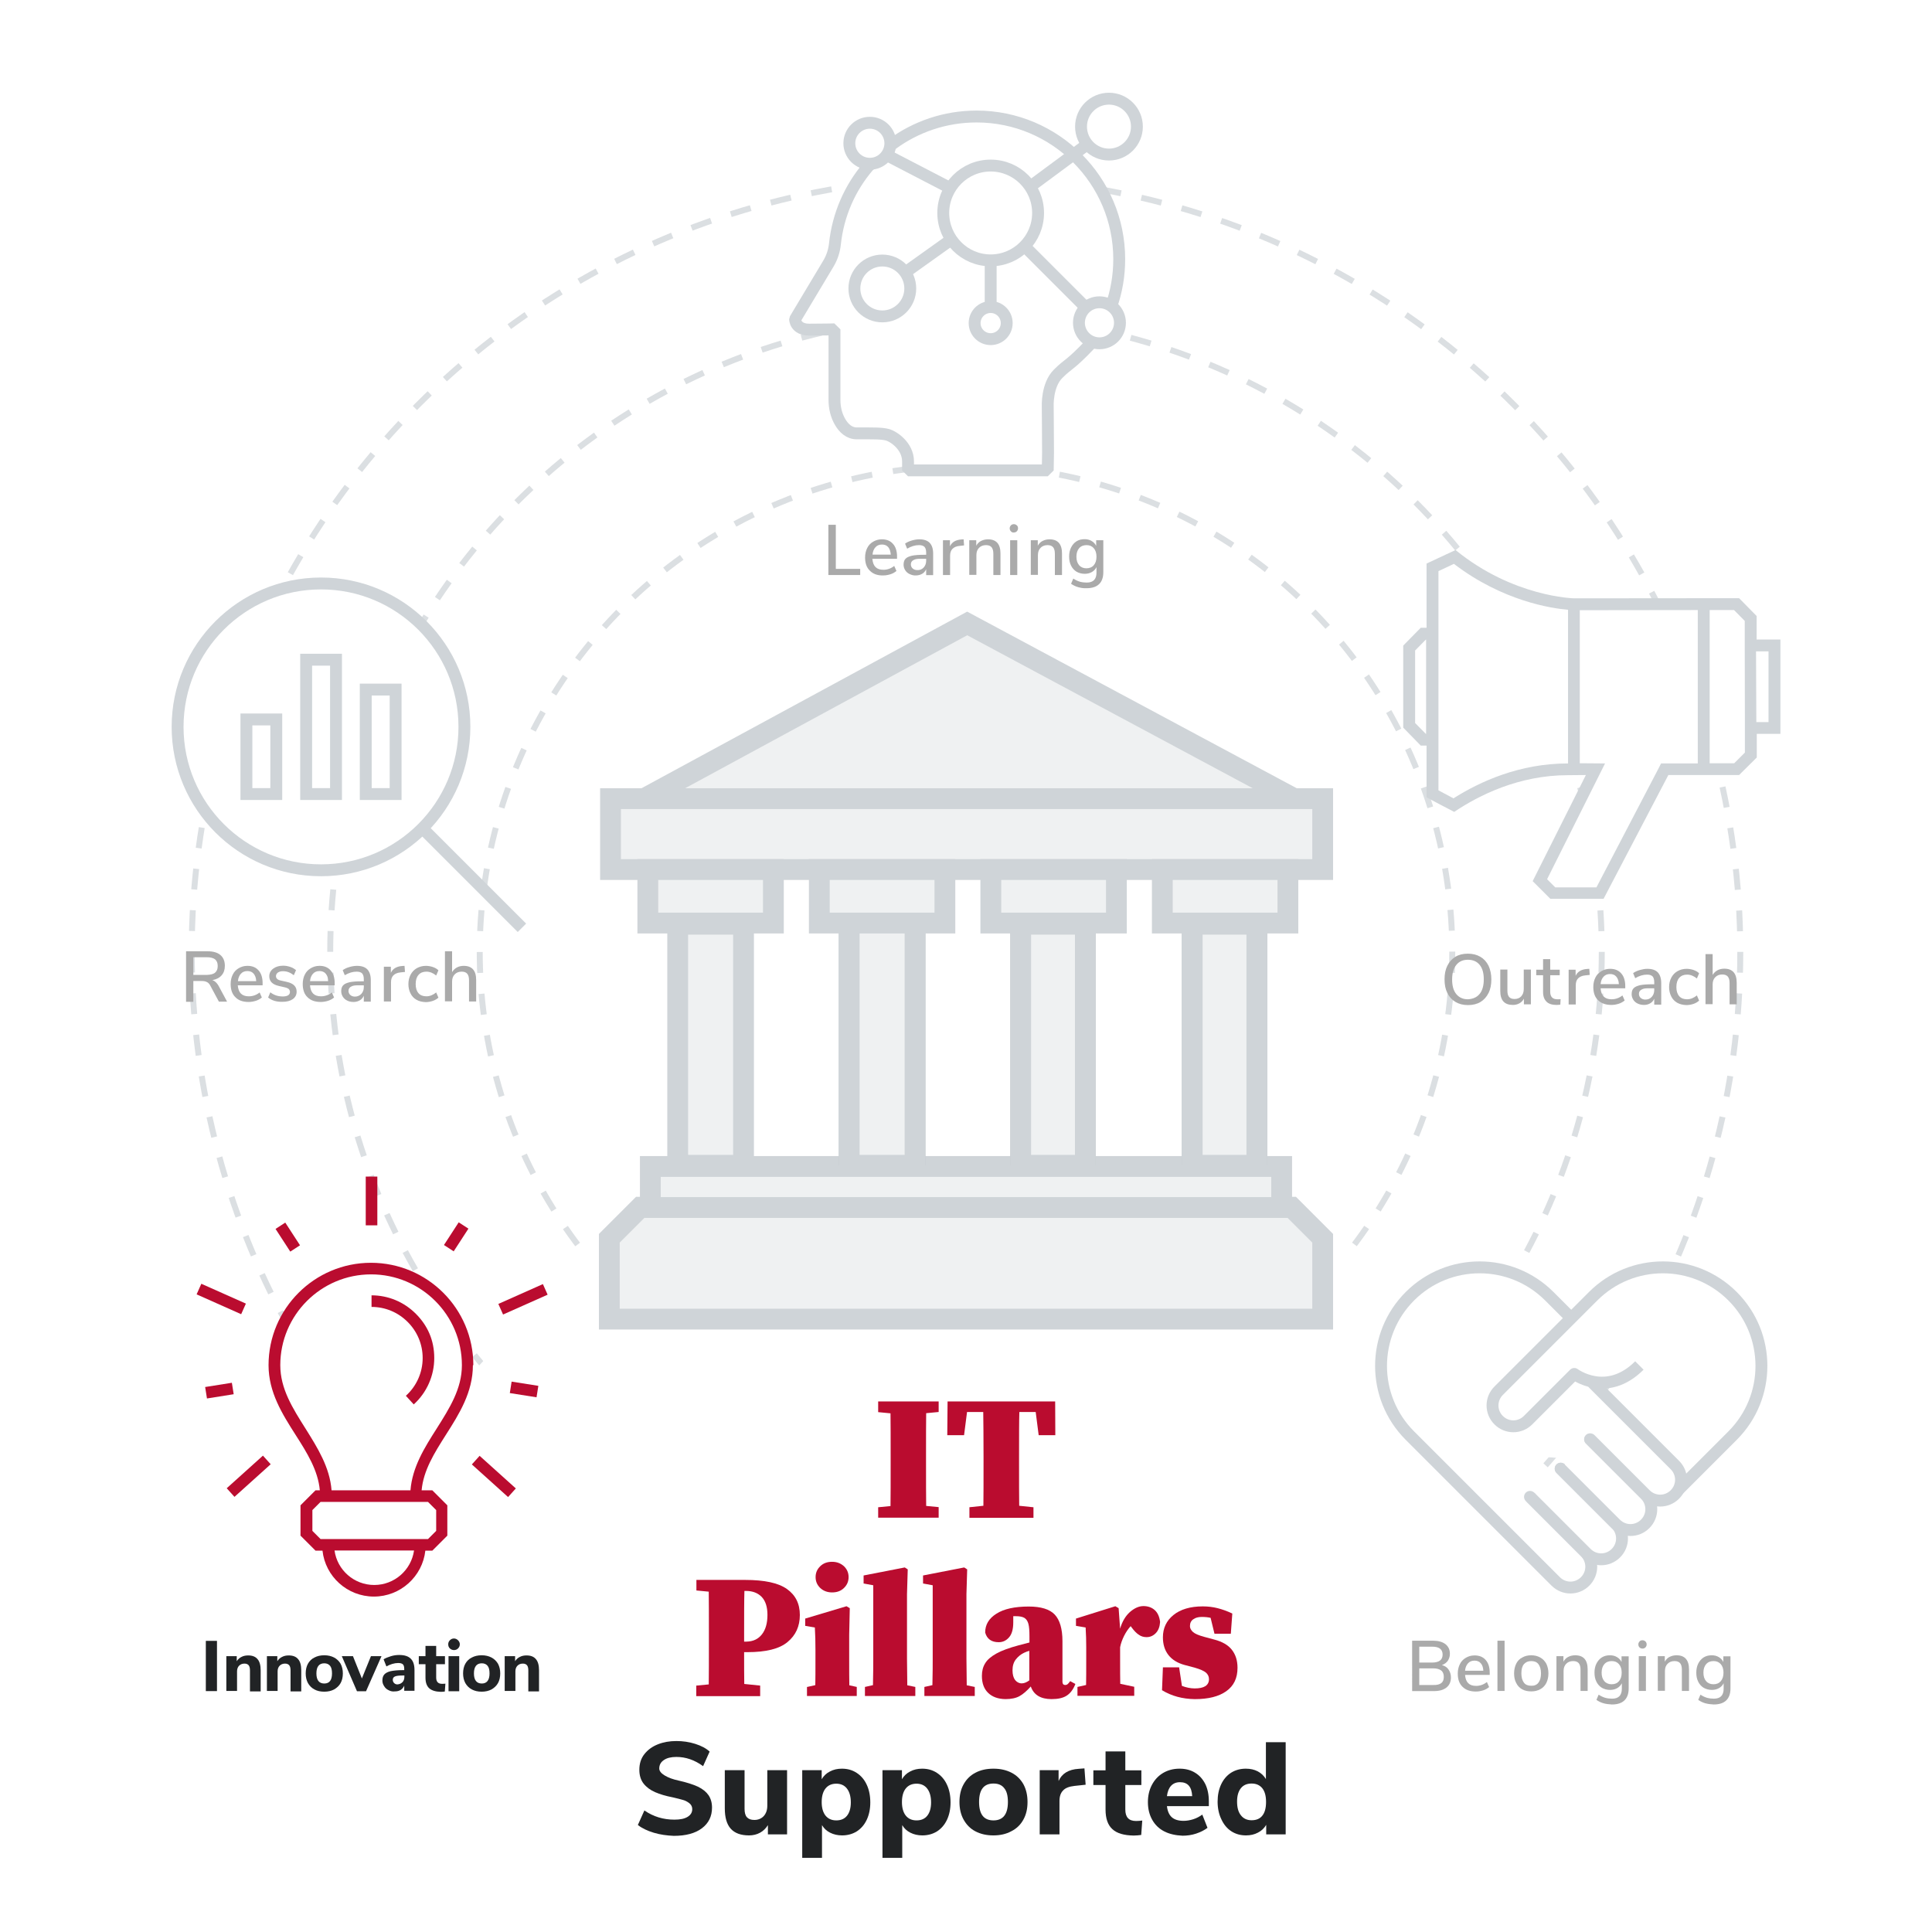 <?xml version="1.0" encoding="utf-8"?>
<!-- Generator: Adobe Illustrator 27.9.0, SVG Export Plug-In . SVG Version: 6.00 Build 0)  -->
<svg version="1.1" id="Layer_1" xmlns="http://www.w3.org/2000/svg" xmlns:xlink="http://www.w3.org/1999/xlink" x="0px" y="0px"
	 viewBox="0 0 1300 1300" style="enable-background:new 0 0 1300 1300;" xml:space="preserve">
<style type="text/css">
	.st0{fill:#FFFFFF;}
	.st1{opacity:0.75;}
	.st2{fill:none;stroke:#CFD4D8;stroke-width:4;stroke-miterlimit:10;stroke-dasharray:0,0,13.99,13.99;}
	.st3{fill:none;stroke:#CFD4D8;stroke-width:4;stroke-miterlimit:10;stroke-dasharray:0,0,14,14;}
	.st4{fill:none;stroke:#CFD4D8;stroke-width:4;stroke-miterlimit:10;stroke-dasharray:0,0,14.08,14.08;}
	.st5{fill:#EFF1F2;stroke:#CFD4D8;stroke-width:14;stroke-miterlimit:10;}
	.st6{fill:none;stroke:#BFC6CB;stroke-width:14;stroke-miterlimit:10;}
	.st7{fill:#BA0C2F;}
	.st8{enable-background:new    ;}
	.st9{fill:#212325;}
	.st10{fill:#FFFFFF;stroke:#CFD4D8;stroke-width:8;stroke-linecap:round;stroke-miterlimit:10;}
	.st11{fill:#FFFFFF;stroke:#CFD4D8;stroke-width:8;stroke-linejoin:round;}
	.st12{fill:#AAAAAA;}
	.st13{fill:#CFD4D8;}
	.st14{fill:#FFFFFF;stroke:#CFD4D8;stroke-width:8;stroke-linejoin:bevel;}
	.st15{fill:none;stroke:#CFD4D8;stroke-width:8;stroke-miterlimit:10;}
	.st16{fill:#FFFFFF;stroke:#CFD4D8;stroke-width:8;stroke-miterlimit:10;}
	.st17{fill:#FFFFFF;stroke:#CFD4D8;stroke-width:8;}
	.st18{fill:none;stroke:#CFD4D8;stroke-width:8;}
</style>
<rect class="st0" width="1300" height="1300"/>
<g>
	<g class="st1">
		<circle class="st2" cx="650" cy="640.5" r="521"/>
		<circle class="st3" cx="650" cy="640.5" r="427.8"/>
		<circle class="st4" cx="650" cy="640.5" r="327.2"/>
	</g>
	<polygon class="st0" points="1250,1213.5 50,1213.5 403.5,831.1 896.2,830.7 	"/>
</g>
<path class="st5" d="M410,887.6v-54.4l20.9-20.9h438.2l20.9,20.9v54.4H410L410,887.6z"/>
<polyline class="st5" points="870.8,537.4 650.8,419.5 433.4,537.4 "/>
<rect x="410.8" y="537.4" class="st5" width="479.2" height="47.7"/>
<rect x="437.6" y="784.9" class="st5" width="424.8" height="27.6"/>
<rect x="435.9" y="585.1" class="st5" width="84.5" height="36"/>
<rect x="456" y="621.9" class="st5" width="44.3" height="162.2"/>
<line class="st6" x1="571.4" y1="621.9" x2="571.4" y2="784.1"/>
<line class="st6" x1="615.7" y1="621.9" x2="615.7" y2="784.1"/>
<line class="st6" x1="686.8" y1="621.9" x2="686.8" y2="784.1"/>
<line class="st6" x1="730.3" y1="621.9" x2="730.3" y2="784.1"/>
<line class="st6" x1="802.2" y1="621.9" x2="802.2" y2="784.1"/>
<line class="st6" x1="845.7" y1="621.9" x2="845.7" y2="784.1"/>
<polyline class="st5" points="615.7,621.9 615.7,784.1 571.4,784.1 571.4,621.9 "/>
<rect x="551.3" y="585.1" class="st5" width="84.5" height="36"/>
<rect x="666.7" y="585.1" class="st5" width="84.5" height="36"/>
<rect x="686.8" y="621.9" class="st5" width="43.5" height="162.2"/>
<rect x="782.1" y="585.1" class="st5" width="84.5" height="36"/>
<rect x="802.2" y="621.9" class="st5" width="43.5" height="162.2"/>
<path class="st0" d="M279.5,1006h-60c0,0-1.6-11.8-4.7-19.8S196.6,955,196.6,955l-10.7-20.9l-1.6-27.2l14.2-30.4l17.4-13.8
	l30.4-10.3l28.4,5.5l19.4,11.8l11.4,13.8l8.3,22.5l1.2,20.5l-9.5,24.5l-15.8,22.5l-5.1,13.4L279.5,1006L279.5,1006z"/>
<g>
	
		<rect x="144.6" y="857.5" transform="matrix(0.407 -0.914 0.914 0.407 -710.309 654.109)" class="st7" width="7.8" height="32.8"/>
	
		<rect x="335.1" y="870.1" transform="matrix(0.914 -0.407 0.407 0.914 -325.085 218.501)" class="st7" width="32.8" height="7.8"/>
	<path class="st7" d="M318.5,918.6c0-38-30.9-68.9-68.9-68.9s-68.9,30.9-68.9,68.9c0,18.2,9.2,32.8,18.2,46.9
		c7.8,12.2,15.1,23.9,16.3,37.3h-2.9l-10.1,10.1v20.4l10.1,10.1h4.7c1.9,17.4,16.7,30.9,34.6,30.9s32.7-13.6,34.6-30.9h4.7
		l10.1-10.1v-20.4l-10.1-10.1h-7.2c1.2-13.4,8.5-25,16.3-37.3c9-14.1,18.2-28.7,18.2-46.9L318.5,918.6L318.5,918.6z M251.8,1066.5
		c-13.6,0-24.9-10.1-26.7-23.2h53.5C276.7,1056.5,265.4,1066.5,251.8,1066.5L251.8,1066.5L251.8,1066.5z M293.5,1016.1v14l-5.5,5.5
		h-72.3l-5.5-5.5v-14l5.5-5.5H288L293.5,1016.1z M276.2,1002.8h-53.1c-1.2-15.6-9.5-28.7-17.5-41.5c-8.7-13.8-17-26.8-17-42.7
		c0-33.7,27.4-61.1,61.1-61.1s61.1,27.4,61.1,61.1c0,15.9-8.3,28.9-17,42.7C285.7,974,277.4,987.2,276.2,1002.8L276.2,1002.8z"/>
	<path class="st7" d="M250,871.6v7.8c9.2,0,17.8,3.6,24.3,10.1s10.1,15.1,10.1,24.3c0,9.7-4.1,18.9-11.3,25.4l5.3,5.8
		c8.8-8,13.8-19.3,13.8-31.2s-4.4-21.8-12.4-29.8S261.2,871.6,250,871.6L250,871.6L250,871.6z"/>
	<rect x="246.1" y="791.7" class="st7" width="7.8" height="32.8"/>
	
		<rect x="189.5" y="823" transform="matrix(0.839 -0.545 0.545 0.839 -422.12 239.694)" class="st7" width="7.8" height="18.2"/>
	
		<rect x="138.3" y="931.5" transform="matrix(0.988 -0.157 0.157 0.988 -144.846 34.685)" class="st7" width="18.2" height="7.8"/>
	
		<rect x="297.4" y="828.3" transform="matrix(0.545 -0.839 0.839 0.545 -558.294 635.839)" class="st7" width="18.2" height="7.8"/>
	
		<rect x="348.6" y="926.3" transform="matrix(0.156 -0.988 0.988 0.156 -626.523 1137.282)" class="st7" width="7.8" height="18.2"/>
	
		<rect x="328.6" y="977.1" transform="matrix(0.669 -0.743 0.743 0.669 -628.316 575.858)" class="st7" width="7.8" height="32.8"/>
	
		<rect x="151" y="989.7" transform="matrix(0.743 -0.669 0.669 0.743 -621.749 367.081)" class="st7" width="32.8" height="7.8"/>
</g>
<g>
	<g class="st8">
		<path class="st9" d="M138.5,1104.1h7.5v33.8h-7.5V1104.1z"/>
		<path class="st9" d="M152.2,1114.4h7.1v3.4c0.8-1.3,1.9-2.3,3.2-2.9c1.3-0.7,2.8-1,4.5-1c2.8,0,4.9,0.8,6.3,2.5
			c1.4,1.6,2.1,4.1,2.1,7.5v14.2h-7.2V1124c0-1.6-0.3-2.8-0.9-3.5c-0.6-0.7-1.5-1.1-2.8-1.1c-1.5,0-2.7,0.5-3.6,1.4
			s-1.4,2.2-1.4,3.8v13.2h-7.2V1114.4z"/>
	</g>
	<g class="st8">
		<path class="st9" d="M179.5,1114.4h7.1v3.4c0.8-1.3,1.9-2.3,3.2-2.9c1.3-0.7,2.8-1,4.5-1c2.8,0,4.9,0.8,6.3,2.5
			c1.4,1.6,2.1,4.1,2.1,7.5v14.2h-7.2V1124c0-1.6-0.3-2.8-0.9-3.5c-0.6-0.7-1.5-1.1-2.8-1.1c-1.5,0-2.7,0.5-3.6,1.4
			s-1.4,2.2-1.4,3.8v13.2h-7.2V1114.4z"/>
	</g>
	<g class="st8">
		<path class="st9" d="M211.6,1136.8c-1.9-1-3.3-2.4-4.4-4.3c-1-1.9-1.5-4-1.5-6.5c0-2.5,0.5-4.7,1.5-6.5c1-1.8,2.5-3.3,4.4-4.2
			c1.9-1,4-1.5,6.6-1.5c2.5,0,4.7,0.5,6.6,1.5c1.9,1,3.3,2.4,4.4,4.2c1,1.9,1.5,4.1,1.5,6.5c0,2.5-0.5,4.7-1.5,6.5
			c-1,1.8-2.5,3.2-4.4,4.3c-1.9,1-4.1,1.5-6.6,1.5C215.6,1138.3,213.4,1137.8,211.6,1136.8z M223.4,1126c0-2.3-0.4-4-1.3-5.1
			c-0.9-1.1-2.2-1.7-3.9-1.7c-3.5,0-5.3,2.3-5.3,6.8c0,4.5,1.8,6.8,5.3,6.8C221.7,1132.8,223.4,1130.5,223.4,1126z"/>
	</g>
	<g class="st8">
		<path class="st9" d="M230,1114.4h7.5l6,15l6.1-15h7.1l-10.4,23.6h-6.1L230,1114.4z"/>
	</g>
	<g class="st8">
		<path class="st9" d="M261.5,1137.3c-1.3-0.6-2.3-1.5-3-2.7c-0.8-1.2-1.2-2.4-1.2-3.8c0-1.7,0.4-3.1,1.3-4.1c0.9-1,2.3-1.7,4.2-2.2
			c2-0.4,4.7-0.7,8-0.7h1.2v-0.9c0-1.4-0.3-2.4-0.9-3c-0.6-0.6-1.7-0.9-3.2-0.9c-1.2,0-2.5,0.2-3.9,0.6c-1.4,0.4-2.7,1-4,1.7
			l-1.9-4.8c1.3-0.8,3-1.5,5-2.1c2-0.6,3.8-0.8,5.5-0.8c3.5,0,6.1,0.8,7.8,2.5c1.7,1.7,2.5,4.2,2.5,7.7v13.9h-6.9v-3.5
			c-0.5,1.2-1.3,2.2-2.4,2.9c-1.1,0.7-2.4,1-3.9,1C264.2,1138.3,262.8,1138,261.5,1137.3z M270.8,1131.9c0.9-0.9,1.3-2.2,1.3-3.7
			v-0.8h-0.8c-2.7,0-4.5,0.2-5.4,0.6c-1.1,0.4-1.6,1.2-1.6,2.3c0,0.9,0.3,1.6,0.9,2.2c0.6,0.6,1.3,0.9,2.2,0.9
			C268.8,1133.3,269.9,1132.8,270.8,1131.9z"/>
		<path class="st9" d="M288.8,1136c-1.7-1.6-2.5-3.9-2.5-7.2v-9h-4.5v-5.4h4.5v-6.9h7.2v6.9h5.9v5.4h-5.9v9c0,2.8,1.3,4.2,3.9,4.2
			c0.7,0,1.5,0,2.3-0.1l-0.4,5.3c-0.8,0.1-1.7,0.2-2.8,0.2C293.1,1138.3,290.5,1137.5,288.8,1136z"/>
	</g>
	<g class="st8">
		<path class="st9" d="M302.7,1109.2c-0.8-0.8-1.1-1.7-1.1-2.8c0-1.1,0.4-2,1.1-2.7c0.8-0.8,1.7-1.2,2.7-1.2c1.1,0,2,0.4,2.8,1.2
			c0.8,0.8,1.2,1.7,1.2,2.7c0,1.1-0.4,2-1.2,2.8s-1.7,1.1-2.8,1.1C304.4,1110.3,303.5,1109.9,302.7,1109.2z M301.8,1114.4h7.2v23.6
			h-7.2V1114.4z"/>
	</g>
	<g class="st8">
		<path class="st9" d="M317.5,1136.8c-1.9-1-3.3-2.4-4.4-4.3c-1-1.9-1.5-4-1.5-6.5c0-2.5,0.5-4.7,1.5-6.5c1-1.8,2.5-3.3,4.4-4.2
			c1.9-1,4-1.5,6.6-1.5c2.5,0,4.7,0.5,6.6,1.5c1.9,1,3.3,2.4,4.4,4.2c1,1.9,1.5,4.1,1.5,6.5c0,2.5-0.5,4.7-1.5,6.5
			c-1,1.8-2.5,3.2-4.4,4.3c-1.9,1-4.1,1.5-6.6,1.5C321.6,1138.3,319.4,1137.8,317.5,1136.8z M329.4,1126c0-2.3-0.4-4-1.3-5.1
			c-0.9-1.1-2.2-1.7-3.9-1.7c-3.5,0-5.3,2.3-5.3,6.8c0,4.5,1.8,6.8,5.3,6.8C327.6,1132.8,329.4,1130.5,329.4,1126z"/>
	</g>
	<g class="st8">
		<path class="st9" d="M339.5,1114.4h7.1v3.4c0.8-1.3,1.9-2.3,3.2-2.9c1.3-0.7,2.8-1,4.5-1c2.8,0,4.9,0.8,6.3,2.5
			c1.4,1.6,2.1,4.1,2.1,7.5v14.2h-7.2V1124c0-1.6-0.3-2.8-0.9-3.5c-0.6-0.7-1.5-1.1-2.8-1.1c-1.5,0-2.7,0.5-3.6,1.4
			s-1.4,2.2-1.4,3.8v13.2h-7.2V1114.4z"/>
	</g>
</g>
<path class="st10" d="M1029.5,1007.2l37.1,37.1c5.5,5.5,5.5,14.3,0,19.8l0,0c-5.5,5.5-14.3,5.5-19.8,0l-37.1-37.1l-9.9-9.9
	L948.7,966c-25.9-25.9-25.9-67.9,0-93.8l0,0c25.9-25.9,67.9-25.9,93.8,0l14.1,14.1"/>
<path class="st10" d="M1050.2,988.2l37.1,37.1c5.5,5.5,5.5,14.3,0,19.8l0,0c-5.5,5.5-14.3,5.5-19.8,0l-37.1-37.1"/>
<path class="st10" d="M1069.9,968.5l37.1,37.1c5.5,5.5,5.5,14.3,0,19.8l0,0c-5.5,5.5-14.3,5.5-19.8,0l-37.1-37.1"/>
<path class="st11" d="M1129,1002.8l36.8-36.8c25.9-25.9,25.9-67.9,0-93.8l0,0c-25.9-25.9-67.9-25.9-93.8,0l-51.1,51.1l-12.5,12.5
	c-5.5,5.5-5.5,14.3,0,19.8l0,0c5.5,5.5,14.3,5.5,19.8,0l31.1-31.1c0,0,21.7,16.4,43.8-5.7"/>
<path class="st10" d="M1072.2,931l54.8,54.8c5.5,5.5,5.5,14.3,0,19.8l0,0c-5.5,5.5-14.3,5.5-19.8,0l-37.1-37.1"/>
<polygon class="st0" points="1114.6,943.1 1102.7,928.9 1093.9,942.8 1098.9,949.9 1105.1,950.8 "/>
<g class="st8">
	<path class="st12" d="M950.2,1104h14.2c3.5,0,6.2,0.8,8.2,2.3c2,1.6,3,3.7,3,6.5c0,1.8-0.5,3.3-1.4,4.7c-0.9,1.3-2.3,2.3-4,2.9
		c2,0.5,3.5,1.5,4.5,3s1.6,3.2,1.6,5.3c0,2.9-1,5.2-3,6.8c-2,1.6-4.8,2.4-8.4,2.4h-14.7V1104z M970.7,1113.3c0-1.8-0.6-3.1-1.8-4
		c-1.2-0.9-3-1.3-5.4-1.3h-8.5v10.7h8.5C968.4,1118.7,970.7,1116.9,970.7,1113.3z M969.8,1132.5c1.2-0.9,1.7-2.3,1.7-4.2
		c0-1.9-0.6-3.4-1.8-4.3c-1.2-0.9-3-1.4-5.4-1.4h-9.3v11.2h9.3C966.8,1133.9,968.7,1133.4,969.8,1132.5z"/>
	<path class="st12" d="M984.1,1135c-2.2-2.1-3.2-5.1-3.2-8.9c0-2.4,0.5-4.5,1.4-6.3c0.9-1.9,2.3-3.3,4-4.3c1.7-1,3.6-1.6,5.9-1.6
		c3.2,0,5.7,1,7.5,3.1c1.8,2,2.7,4.9,2.7,8.5v1.5h-16.6c0.4,5,2.8,7.4,7.4,7.4c2.7,0,5.2-0.9,7.3-2.6l1.5,3.4
		c-1.1,0.9-2.4,1.7-4,2.2c-1.6,0.5-3.2,0.8-4.9,0.8C989.2,1138.2,986.2,1137.1,984.1,1135z M996.4,1119.2c-1-1.2-2.4-1.8-4.2-1.8
		c-1.9,0-3.3,0.6-4.4,1.8c-1.1,1.2-1.8,2.8-2,5h12.3C998,1122,997.4,1120.3,996.4,1119.2z"/>
	<path class="st12" d="M1007.6,1104h4.8v33.8h-4.8V1104z"/>
</g>
<g class="st8">
	<path class="st12" d="M1024.2,1136.7c-1.7-1-3.1-2.4-4-4.3c-1-1.8-1.4-4-1.4-6.4c0-2.5,0.5-4.6,1.4-6.5s2.3-3.3,4.1-4.2
		c1.7-1,3.7-1.5,6-1.5c2.3,0,4.3,0.5,6.1,1.5s3.1,2.4,4.1,4.2c0.9,1.9,1.4,4.1,1.4,6.5c0,2.4-0.5,4.6-1.4,6.4
		c-0.9,1.8-2.3,3.3-4,4.2c-1.8,1-3.8,1.5-6.1,1.5S1026,1137.7,1024.2,1136.7z M1035.2,1132.2c1.1-1.4,1.7-3.5,1.7-6.2
		c0-2.7-0.6-4.7-1.7-6.2s-2.8-2.1-4.9-2.1s-3.7,0.7-4.9,2.1c-1.2,1.4-1.7,3.5-1.7,6.2c0,2.7,0.6,4.7,1.7,6.2s2.8,2.1,4.9,2.1
		C1032.4,1134.4,1034.1,1133.7,1035.2,1132.2z"/>
	<path class="st12" d="M1047.2,1114.4h4.8v3.7c0.8-1.4,1.8-2.5,3.2-3.2c1.4-0.7,2.9-1.1,4.7-1.1c5.6,0,8.4,3.2,8.4,9.5v14.5h-4.8
		v-14.3c0-2-0.4-3.4-1.2-4.4c-0.8-0.9-2-1.4-3.7-1.4c-2,0-3.5,0.6-4.7,1.8c-1.2,1.2-1.8,2.8-1.8,4.9v13.3h-4.8V1114.4z"/>
</g>
<g class="st8">
	<path class="st12" d="M1079,1146.1c-1.8-0.5-3.4-1.3-4.8-2.3l1.5-3.5c1.5,1,3,1.7,4.4,2.1c1.4,0.4,3,0.6,4.6,0.6
		c4.4,0,6.6-2.2,6.6-6.7v-3.7c-0.7,1.4-1.7,2.5-3.1,3.3c-1.4,0.8-3,1.2-4.8,1.2c-2,0-3.9-0.5-5.5-1.4c-1.6-1-2.8-2.3-3.7-4.1
		c-0.9-1.8-1.3-3.8-1.3-6.1c0-2.3,0.4-4.3,1.3-6.1c0.9-1.8,2.1-3.2,3.7-4.2c1.6-1,3.4-1.4,5.4-1.4c1.8,0,3.4,0.4,4.7,1.2
		c1.4,0.8,2.4,1.9,3.1,3.3v-3.8h4.8v21.6c0,3.6-1,6.3-2.9,8.1s-4.7,2.7-8.4,2.7C1082.7,1146.8,1080.8,1146.6,1079,1146.1z
		 M1089.4,1131.2c1.2-1.4,1.8-3.3,1.8-5.7c0-2.4-0.6-4.3-1.8-5.7c-1.2-1.4-2.8-2.1-4.9-2.1c-2.1,0-3.8,0.7-5,2.1
		c-1.2,1.4-1.8,3.3-1.8,5.7c0,2.4,0.6,4.3,1.8,5.7c1.2,1.4,2.9,2.1,4.9,2.1C1086.6,1133.3,1088.2,1132.6,1089.4,1131.2z"/>
	<path class="st12" d="M1103.2,1108.5c-0.5-0.5-0.8-1.2-0.8-2c0-0.8,0.3-1.4,0.8-2s1.2-0.8,2-0.8c0.8,0,1.4,0.3,2,0.8
		c0.5,0.5,0.8,1.2,0.8,2c0,0.8-0.3,1.4-0.8,2c-0.5,0.5-1.2,0.8-2,0.8C1104.4,1109.3,1103.7,1109,1103.2,1108.5z M1102.7,1114.4h4.8
		v23.4h-4.8V1114.4z"/>
</g>
<g class="st8">
	<path class="st12" d="M1115.4,1114.4h4.8v3.7c0.8-1.4,1.8-2.5,3.2-3.2c1.4-0.7,2.9-1.1,4.7-1.1c5.6,0,8.4,3.2,8.4,9.5v14.5h-4.8
		v-14.3c0-2-0.4-3.4-1.2-4.4c-0.8-0.9-2-1.4-3.7-1.4c-2,0-3.5,0.6-4.7,1.8c-1.2,1.2-1.8,2.8-1.8,4.9v13.3h-4.8V1114.4z"/>
</g>
<g class="st8">
	<path class="st12" d="M1147.5,1146.1c-1.8-0.5-3.4-1.3-4.8-2.3l1.5-3.5c1.5,1,3,1.7,4.4,2.1c1.4,0.4,3,0.6,4.6,0.6
		c4.4,0,6.6-2.2,6.6-6.7v-3.7c-0.7,1.4-1.7,2.5-3.1,3.3c-1.4,0.8-3,1.2-4.8,1.2c-2,0-3.9-0.5-5.5-1.4c-1.6-1-2.8-2.3-3.7-4.1
		c-0.9-1.8-1.3-3.8-1.3-6.1c0-2.3,0.4-4.3,1.3-6.1c0.9-1.8,2.1-3.2,3.7-4.2c1.6-1,3.4-1.4,5.4-1.4c1.8,0,3.4,0.4,4.7,1.2
		c1.4,0.8,2.4,1.9,3.1,3.3v-3.8h4.8v21.6c0,3.6-1,6.3-2.9,8.1s-4.7,2.7-8.4,2.7C1151.2,1146.8,1149.3,1146.6,1147.5,1146.1z
		 M1157.9,1131.2c1.2-1.4,1.8-3.3,1.8-5.7c0-2.4-0.6-4.3-1.8-5.7c-1.2-1.4-2.8-2.1-4.9-2.1c-2.1,0-3.8,0.7-5,2.1
		c-1.2,1.4-1.8,3.3-1.8,5.7c0,2.4,0.6,4.3,1.8,5.7c1.2,1.4,2.9,2.1,4.9,2.1C1155.1,1133.3,1156.7,1132.6,1157.9,1131.2z"/>
</g>
<path class="st0" d="M1168.2,518.7l-48.1-0.8l-42.6,82.8H1046l-10.7-9.5l39-74.9c0,0-40.6,0.8-52.8,5.1s-43,20.5-43,20.5l-15.4-9.1
	l1.2-149.9l15.4-7.9c0,0,34.7,31.1,76.5,32.3c41.8,1.2,110.8,0,110.8,0l11.4,7.5V503L1168.2,518.7L1168.2,518.7z"/>
<path class="st13" d="M956,501.7h3.9c0,10.7,0,22.3,0,34.8c8.4,4.5,10.1,5.4,18.6,9.8c16.7-11.2,43.5-24.7,76.6-24.7l12-0.1
	l-35.8,71.4l11.9,11.9h35.8l43.6-83.3h47.6l11.9-11.8v-15.9h15.9v-47.5v-16h-12h-4v-15.8l-11.8-12l-111.1,0.1
	c0,0-40.9-0.8-79.7-32.5c-9.1,4.3-10.4,4.8-19.5,9.1c0,9.6,0,23.1,0,43.2H956l-11.8,12v55.2L956,501.7L956,501.7z M1182.1,485.9
	h-0.3l-0.2-47.6h0.3h4h4.1v8.1v39.5H1182.1L1182.1,485.9z M1174.1,490v3.8v12.6l-7.2,7.2h-16.5V410.5h16.4l7.2,7.3v12.6v4.9
	 M1067,513.6h-4v-103l79.4-0.1v103.2h-19.9h-4.8l-2.2,4.3l-41.3,79.1h-27.7l-5.5-5.5l33.2-66.3l5.8-11.6L1067,513.6L1067,513.6z
	 M967.9,531.8V384.3l4.9-2.3l5.5-2.6c32.8,25.1,65.8,30,76.8,30.9v103.4h-0.1c-32.5,0-59.2,12.2-77,23.5L967.9,531.8L967.9,531.8z
	 M959.4,493.8l-7.2-7.3v-48.8l7.2-7.3h0.2v63.4L959.4,493.8L959.4,493.8z"/>
<g>
	<g class="st8">
		<path class="st12" d="M979.4,674.2c-2.4-1.4-4.2-3.4-5.5-6c-1.3-2.6-1.9-5.6-1.9-9.2c0-3.6,0.6-6.6,1.9-9.2c1.3-2.6,3.1-4.6,5.4-6
			c2.3-1.4,5.1-2.1,8.4-2.1c3.2,0,6,0.7,8.4,2.1c2.4,1.4,4.2,3.4,5.5,6c1.2,2.6,1.9,5.7,1.9,9.2c0,3.5-0.6,6.6-1.9,9.2
			c-1.3,2.6-3.1,4.6-5.4,6s-5.2,2.1-8.4,2.1C984.5,676.3,981.8,675.6,979.4,674.2z M995.6,668.8c1.9-2.3,2.8-5.6,2.8-9.8
			c0-4.3-0.9-7.5-2.8-9.8s-4.5-3.4-7.9-3.4c-3.4,0-6,1.2-7.8,3.5c-1.9,2.3-2.8,5.6-2.8,9.8c0,4.2,0.9,7.5,2.8,9.8
			c1.9,2.3,4.5,3.5,7.8,3.5C991.1,672.2,993.7,671.1,995.6,668.8z"/>
		<path class="st12" d="M1009.5,666.8v-14.4h4.8v14.3c0,1.9,0.4,3.3,1.2,4.2c0.8,0.9,2,1.3,3.6,1.3c1.9,0,3.4-0.6,4.5-1.8
			c1.1-1.2,1.7-2.8,1.7-4.8v-13.2h4.8v23.4h-4.7v-3.8c-0.7,1.3-1.7,2.4-3,3.1s-2.7,1.1-4.4,1.1
			C1012.3,676.2,1009.5,673.1,1009.5,666.8z"/>
		<path class="st12" d="M1040.6,674c-1.5-1.5-2.3-3.6-2.3-6.5v-11.3h-4.6v-3.7h4.6v-7.1h4.8v7.1h6.4v3.7h-6.4v11.1
			c0,3.4,1.6,5.1,4.8,5.1c0.7,0,1.5,0,2.2-0.1l-0.2,3.7c-0.7,0.1-1.6,0.2-2.5,0.2C1044.4,676.2,1042.1,675.5,1040.6,674z"/>
	</g>
	<g class="st8">
		<path class="st12" d="M1055.5,652.5h4.7v4.1c1.3-2.8,3.8-4.3,7.6-4.6l1.6-0.1l0.3,4.1l-2.9,0.3c-2.2,0.2-3.8,0.9-4.9,2
			c-1.1,1.1-1.6,2.7-1.6,4.6v13h-4.8V652.5z"/>
	</g>
	<g class="st8">
		<path class="st12" d="M1075.3,673c-2.2-2.1-3.2-5.1-3.2-8.9c0-2.4,0.5-4.5,1.4-6.3c0.9-1.9,2.3-3.3,4-4.3c1.7-1,3.6-1.6,5.9-1.6
			c3.2,0,5.7,1,7.5,3.1c1.8,2,2.7,4.9,2.7,8.5v1.5h-16.6c0.4,5,2.8,7.4,7.4,7.4c2.7,0,5.2-0.9,7.3-2.6l1.5,3.4
			c-1.1,0.9-2.4,1.7-4,2.2c-1.6,0.5-3.2,0.8-4.9,0.8C1080.4,676.2,1077.4,675.1,1075.3,673z M1087.6,657.2c-1-1.2-2.4-1.8-4.2-1.8
			c-1.9,0-3.3,0.6-4.4,1.8c-1.1,1.2-1.8,2.8-2,5h12.3C1089.2,660,1088.6,658.4,1087.6,657.2z"/>
		<path class="st12" d="M1102,675.3c-1.3-0.6-2.3-1.5-3-2.6c-0.7-1.1-1.1-2.4-1.1-3.7c0-1.7,0.4-3.1,1.3-4c0.9-1,2.4-1.6,4.4-2.1
			c2-0.4,4.7-0.6,8.4-0.6h1.1v-1.4c0-1.8-0.4-3.1-1.1-3.9c-0.8-0.8-2-1.2-3.7-1.2c-2.7,0-5.3,0.8-8,2.4l-1.4-3.4
			c1.2-0.9,2.8-1.6,4.5-2.1c1.8-0.5,3.5-0.8,5.1-0.8c3.1,0,5.5,0.8,7,2.4c1.5,1.6,2.3,4,2.3,7.2v14.5h-4.7V672
			c-0.6,1.4-1.5,2.4-2.7,3.1c-1.2,0.7-2.6,1.1-4.2,1.1C1104.7,676.2,1103.3,675.9,1102,675.3z M1111.4,670.8
			c1.1-1.2,1.7-2.7,1.7-4.6v-1.2h-4.2c-1.7,0-3.1,0.2-4,0.7c-1.4,0.6-2.1,1.6-2.1,3c0,1.1,0.4,2.1,1.2,2.8s1.9,1.1,3.1,1.1
			C1108.9,672.6,1110.3,672,1111.4,670.8z"/>
		<path class="st12" d="M1128.5,674.7c-1.7-1-3.1-2.4-4-4.3c-0.9-1.8-1.4-3.9-1.4-6.2c0-2.4,0.5-4.5,1.5-6.4c1-1.9,2.4-3.3,4.1-4.3
			c1.8-1,3.8-1.6,6.2-1.6c1.6,0,3.2,0.3,4.7,0.8s2.8,1.3,3.7,2.2l-1.5,3.5c-2.1-1.7-4.3-2.6-6.6-2.6c-2.2,0-4,0.7-5.3,2.2
			s-1.9,3.5-1.9,6.2c0,2.6,0.6,4.6,1.9,6.1c1.2,1.4,3,2.1,5.3,2.1c2.3,0,4.5-0.9,6.6-2.6l1.5,3.5c-1,0.9-2.3,1.7-3.8,2.2
			c-1.5,0.5-3.1,0.8-4.8,0.8C1132.3,676.2,1130.2,675.7,1128.5,674.7z"/>
		<path class="st12" d="M1147.6,642h4.8v14c0.8-1.3,1.9-2.4,3.2-3.1c1.3-0.7,2.9-1.1,4.6-1.1c5.6,0,8.4,3.2,8.4,9.5v14.5h-4.8v-14.3
			c0-2-0.4-3.4-1.2-4.4c-0.8-0.9-2-1.4-3.7-1.4c-2,0-3.5,0.6-4.7,1.8c-1.2,1.2-1.8,2.8-1.8,4.9v13.3h-4.8V642z"/>
	</g>
</g>
<path class="st14" d="M584.2,112c-12.3,14.4-20.3,32.4-22.4,52.2c-0.5,4.7-2,9.2-4.4,13.2L535,214.8c0,0,0,7,9.5,7s17-0.2,17-0.2
	v47.5c0,5.2,1.2,10.5,3.9,15c2.3,3.9,5.9,7.5,11.1,7.5c11.5,0,16.5-0.1,20.5,0.9s14,7.5,14,18v6h94l0.2-12c0-11-0.2-26.1-0.2-31
	c0,0-0.7-14.4,7-22c7.3-7.3,7.4-5,21.6-19.9l14.1-25.4c3.5-9.9,5.4-20.6,5.4-31.8c0-53-43-96-96-96c-21.2,0-40.9,6.9-56.8,18.6
	L584.2,112L584.2,112z"/>
<circle class="st15" cx="666.6" cy="143.3" r="31.9"/>
<circle class="st15" cx="746.2" cy="85.2" r="18.8"/>
<circle class="st15" cx="593.7" cy="194.1" r="18.8"/>
<circle class="st16" cx="739.8" cy="217.2" r="13.8"/>
<circle class="st16" cx="585.3" cy="96.4" r="13.8"/>
<line class="st15" x1="638.7" y1="126.2" x2="596.1" y2="104.1"/>
<line class="st15" x1="730.3" y1="98.1" x2="694.2" y2="124.8"/>
<line class="st15" x1="639.8" y1="161.4" x2="609.4" y2="183.1"/>
<circle class="st15" cx="666.6" cy="217.4" r="10.8"/>
<line class="st15" x1="666.6" y1="175.2" x2="666.6" y2="206.5"/>
<line class="st15" x1="731.2" y1="207.5" x2="689.8" y2="166.1"/>
<g class="st8">
	<path class="st12" d="M557.5,353.1h4.9v29.7h16.4v4.1h-21.4V353.1z"/>
</g>
<g class="st8">
	<path class="st12" d="M585.3,384c-2.2-2.1-3.2-5.1-3.2-8.9c0-2.4,0.5-4.5,1.4-6.3c0.9-1.9,2.3-3.3,4-4.3c1.7-1,3.6-1.6,5.9-1.6
		c3.2,0,5.7,1,7.5,3.1c1.8,2,2.7,4.9,2.7,8.5v1.5h-16.6c0.4,5,2.8,7.4,7.4,7.4c2.7,0,5.2-0.9,7.3-2.6l1.5,3.4
		c-1.1,0.9-2.4,1.7-4,2.2c-1.6,0.5-3.2,0.8-4.9,0.8C590.4,387.3,587.5,386.2,585.3,384z M597.7,368.2c-1-1.2-2.4-1.8-4.2-1.8
		c-1.9,0-3.3,0.6-4.4,1.8c-1.1,1.2-1.8,2.8-2,5h12.3C599.2,371.1,598.7,369.4,597.7,368.2z"/>
	<path class="st12" d="M612.1,386.3c-1.3-0.6-2.3-1.5-3-2.6c-0.7-1.1-1.1-2.4-1.1-3.7c0-1.7,0.4-3.1,1.3-4c0.9-1,2.4-1.6,4.4-2.1
		c2-0.4,4.7-0.6,8.4-0.6h1.1v-1.4c0-1.8-0.4-3.1-1.1-3.9c-0.8-0.8-2-1.2-3.7-1.2c-2.7,0-5.3,0.8-8,2.4l-1.4-3.4
		c1.2-0.9,2.8-1.6,4.5-2.1s3.5-0.8,5.1-0.8c3.1,0,5.5,0.8,7,2.4c1.5,1.6,2.3,4,2.3,7.2v14.5h-4.7V383c-0.6,1.4-1.5,2.4-2.7,3.1
		c-1.2,0.7-2.6,1.1-4.2,1.1C614.8,387.3,613.4,386.9,612.1,386.3z M621.5,381.9c1.1-1.2,1.7-2.7,1.7-4.6V376h-4.2
		c-1.7,0-3.1,0.2-4,0.7c-1.4,0.6-2.1,1.6-2.1,3c0,1.1,0.4,2.1,1.2,2.8s1.9,1.1,3.1,1.1C618.9,383.7,620.4,383.1,621.5,381.9z"/>
	<path class="st12" d="M634.5,363.5h4.7v4.1c1.3-2.8,3.8-4.3,7.6-4.6l1.6-0.1l0.3,4.1l-2.9,0.3c-2.2,0.2-3.8,0.9-4.9,2
		s-1.6,2.7-1.6,4.6v13h-4.8V363.5z"/>
	<path class="st12" d="M652.1,363.5h4.8v3.7c0.8-1.4,1.8-2.5,3.2-3.2c1.4-0.7,2.9-1.1,4.7-1.1c5.6,0,8.4,3.2,8.4,9.5v14.5h-4.8
		v-14.3c0-2-0.4-3.4-1.2-4.4c-0.8-0.9-2-1.4-3.7-1.4c-2,0-3.5,0.6-4.7,1.8c-1.2,1.2-1.8,2.8-1.8,4.9v13.3h-4.8V363.5z"/>
	<path class="st12" d="M680.2,357.5c-0.5-0.5-0.8-1.2-0.8-2c0-0.8,0.3-1.4,0.8-2c0.5-0.5,1.2-0.8,2-0.8c0.8,0,1.4,0.3,2,0.8
		s0.8,1.2,0.8,2c0,0.8-0.3,1.4-0.8,2c-0.5,0.5-1.2,0.8-2,0.8C681.4,358.4,680.7,358.1,680.2,357.5z M679.7,363.5h4.8v23.4h-4.8
		V363.5z"/>
</g>
<g class="st8">
	<path class="st12" d="M693.5,363.5h4.8v3.7c0.8-1.4,1.8-2.5,3.2-3.2c1.4-0.7,2.9-1.1,4.7-1.1c5.6,0,8.4,3.2,8.4,9.5v14.5h-4.8
		v-14.3c0-2-0.4-3.4-1.2-4.4c-0.8-0.9-2-1.4-3.7-1.4c-2,0-3.5,0.6-4.7,1.8c-1.2,1.2-1.8,2.8-1.8,4.9v13.3h-4.8V363.5z"/>
</g>
<g class="st8">
	<path class="st12" d="M725.5,395.1c-1.8-0.5-3.4-1.3-4.8-2.3l1.5-3.5c1.5,1,3,1.7,4.4,2.1c1.4,0.4,3,0.6,4.6,0.6
		c4.4,0,6.6-2.2,6.6-6.7v-3.7c-0.7,1.4-1.7,2.5-3.1,3.3c-1.4,0.8-3,1.2-4.8,1.2c-2,0-3.9-0.5-5.5-1.4c-1.6-1-2.8-2.3-3.7-4.1
		c-0.9-1.8-1.3-3.8-1.3-6.1c0-2.3,0.4-4.3,1.3-6.1c0.9-1.8,2.1-3.2,3.7-4.2c1.6-1,3.4-1.4,5.4-1.4c1.8,0,3.4,0.4,4.7,1.2
		c1.4,0.8,2.4,1.9,3.1,3.3v-3.8h4.8V385c0,3.6-1,6.3-2.9,8.1s-4.7,2.7-8.4,2.7C729.2,395.9,727.3,395.6,725.5,395.1z M736,380.3
		c1.2-1.4,1.8-3.3,1.8-5.7c0-2.4-0.6-4.3-1.8-5.7c-1.2-1.4-2.8-2.1-4.9-2.1c-2.1,0-3.8,0.7-5,2.1c-1.2,1.4-1.8,3.3-1.8,5.7
		c0,2.4,0.6,4.3,1.8,5.7c1.2,1.4,2.9,2.1,4.9,2.1C733.1,382.4,734.8,381.7,736,380.3z"/>
</g>
<g class="st8">
	<path class="st12" d="M125.3,640.1h14.4c3.7,0,6.6,0.8,8.6,2.5c2,1.7,3,4.1,3,7.3c0,2.6-0.7,4.7-2.2,6.4c-1.5,1.7-3.5,2.7-6.2,3.2
		c1.6,0.5,3,1.8,4.1,3.7l5.8,10.8h-5.5l-5.8-10.8c-0.6-1.2-1.4-2-2.3-2.4c-0.9-0.5-2-0.7-3.5-0.7h-5.6v14h-4.9V640.1z M144.7,654.5
		c1.2-1,1.8-2.5,1.8-4.5c0-2-0.6-3.5-1.8-4.5c-1.2-0.9-3-1.4-5.6-1.4h-9v11.9h9C141.6,655.9,143.5,655.5,144.7,654.5z"/>
	<path class="st12" d="M158.4,671c-2.2-2.1-3.2-5.1-3.2-8.9c0-2.4,0.5-4.5,1.4-6.3c0.9-1.9,2.3-3.3,4-4.3c1.7-1,3.6-1.6,5.9-1.6
		c3.2,0,5.7,1,7.5,3.1c1.8,2,2.7,4.9,2.7,8.5v1.5H160c0.4,5,2.8,7.4,7.4,7.4c2.7,0,5.2-0.9,7.3-2.6l1.5,3.4c-1.1,0.9-2.4,1.7-4,2.2
		c-1.6,0.5-3.2,0.8-4.9,0.8C163.5,674.2,160.5,673.2,158.4,671z M170.7,655.2c-1-1.2-2.4-1.8-4.2-1.8c-1.9,0-3.3,0.6-4.4,1.8
		c-1.1,1.2-1.8,2.8-2,5h12.3C172.3,658,171.7,656.4,170.7,655.2z"/>
	<path class="st12" d="M180.4,671.2l1.5-3.5c2.4,1.9,5.2,2.8,8.4,2.8c1.6,0,2.8-0.3,3.6-0.8c0.8-0.5,1.2-1.3,1.2-2.2
		c0-0.8-0.3-1.5-0.8-2c-0.6-0.5-1.5-0.9-2.9-1.2l-3.9-0.9c-4.2-1-6.3-3.1-6.3-6.5c0-2.1,0.9-3.8,2.6-5.1c1.7-1.3,4-2,6.7-2
		c1.7,0,3.2,0.3,4.8,0.8c1.5,0.5,2.8,1.3,3.9,2.2l-1.5,3.4c-2.3-1.8-4.7-2.7-7.2-2.7c-1.5,0-2.6,0.3-3.5,0.9
		c-0.8,0.6-1.3,1.4-1.3,2.4c0,0.8,0.3,1.4,0.8,1.9s1.4,0.9,2.5,1.1l4,0.9c2.3,0.5,3.9,1.3,5,2.4c1.1,1.1,1.6,2.5,1.6,4.2
		c0,2.1-0.9,3.8-2.6,5c-1.7,1.2-4,1.8-6.9,1.8C186.1,674.2,182.8,673.2,180.4,671.2z"/>
	<path class="st12" d="M206.9,671c-2.2-2.1-3.2-5.1-3.2-8.9c0-2.4,0.5-4.5,1.4-6.3c0.9-1.9,2.3-3.3,4-4.3c1.7-1,3.6-1.6,5.9-1.6
		c3.2,0,5.7,1,7.5,3.1c1.8,2,2.7,4.9,2.7,8.5v1.5h-16.6c0.4,5,2.8,7.4,7.4,7.4c2.7,0,5.2-0.9,7.3-2.6l1.5,3.4
		c-1.1,0.9-2.4,1.7-4,2.2c-1.6,0.5-3.2,0.8-4.9,0.8C212,674.2,209.1,673.2,206.9,671z M219.2,655.2c-1-1.2-2.4-1.8-4.2-1.8
		c-1.9,0-3.3,0.6-4.4,1.8c-1.1,1.2-1.8,2.8-2,5h12.3C220.8,658,220.2,656.4,219.2,655.2z"/>
	<path class="st12" d="M233.7,673.3c-1.3-0.6-2.3-1.5-3-2.6c-0.7-1.1-1.1-2.4-1.1-3.7c0-1.7,0.4-3.1,1.3-4c0.9-1,2.4-1.6,4.4-2.1
		c2-0.4,4.7-0.6,8.4-0.6h1.1v-1.4c0-1.8-0.4-3.1-1.1-3.9c-0.8-0.8-2-1.2-3.7-1.2c-2.7,0-5.3,0.8-8,2.4l-1.4-3.4
		c1.2-0.9,2.8-1.6,4.5-2.1s3.5-0.8,5.1-0.8c3.1,0,5.5,0.8,7,2.4c1.5,1.6,2.3,4,2.3,7.2v14.5h-4.7V670c-0.6,1.4-1.5,2.4-2.7,3.1
		c-1.2,0.7-2.6,1.1-4.2,1.1C236.3,674.2,234.9,673.9,233.7,673.3z M243.1,668.8c1.1-1.2,1.7-2.7,1.7-4.6v-1.2h-4.2
		c-1.7,0-3.1,0.2-4,0.7c-1.4,0.6-2.1,1.6-2.1,3c0,1.1,0.4,2.1,1.2,2.8s1.9,1.1,3.1,1.1C240.5,670.6,241.9,670,243.1,668.8z"/>
</g>
<g class="st8">
	<path class="st12" d="M258.3,650.5h4.7v4.1c1.3-2.8,3.8-4.3,7.6-4.6l1.6-0.1l0.3,4.1l-2.9,0.3c-2.2,0.2-3.8,0.9-4.9,2
		s-1.6,2.7-1.6,4.6v13h-4.8V650.5z"/>
</g>
<g class="st8">
	<path class="st12" d="M280.2,672.7c-1.7-1-3.1-2.4-4-4.3c-0.9-1.8-1.4-3.9-1.4-6.2c0-2.4,0.5-4.5,1.5-6.4c1-1.9,2.4-3.3,4.1-4.3
		c1.8-1,3.8-1.6,6.2-1.6c1.6,0,3.2,0.3,4.7,0.8c1.5,0.5,2.8,1.3,3.7,2.2l-1.5,3.5c-2.1-1.7-4.3-2.6-6.6-2.6c-2.2,0-4,0.7-5.3,2.2
		c-1.3,1.5-1.9,3.5-1.9,6.2c0,2.6,0.6,4.6,1.9,6.1c1.2,1.4,3,2.1,5.3,2.1c2.3,0,4.5-0.9,6.6-2.6l1.5,3.5c-1,0.9-2.3,1.7-3.8,2.2
		c-1.5,0.5-3.1,0.8-4.8,0.8C284,674.2,281.9,673.7,280.2,672.7z"/>
	<path class="st12" d="M299.4,640.1h4.8v14c0.8-1.3,1.9-2.4,3.2-3.1c1.3-0.7,2.9-1.1,4.6-1.1c5.6,0,8.4,3.2,8.4,9.5v14.5h-4.8v-14.3
		c0-2-0.4-3.4-1.2-4.4c-0.8-0.9-2-1.4-3.7-1.4c-2,0-3.5,0.6-4.7,1.8c-1.2,1.2-1.8,2.8-1.8,4.9v13.3h-4.8V640.1z"/>
</g>
<circle class="st17" cx="216" cy="489.1" r="96.5"/>
<path class="st18" d="M351.2,624.3L298.9,572L285,558.1"/>
<rect x="165.8" y="484.1" class="st18" width="20.1" height="50.2"/>
<rect x="206" y="443.9" class="st18" width="20.1" height="90.4"/>
<rect x="246.1" y="464" class="st18" width="20.1" height="70.3"/>
<g class="st8">
	<path class="st7" d="M590.9,1014.2l8.3-0.8c0.1-6.4,0.1-16.2,0.1-29.3v-3.8c0-13,0-22.8-0.1-29.3l-8.3-0.8V943h40.7v7.1l-8.4,0.8
		c-0.1,6.4-0.1,16.2-0.1,29.3v3.7c0,13.1,0,22.9,0.1,29.4l8.4,0.8v7.1h-40.7V1014.2z"/>
	<path class="st7" d="M652.2,1014.2l9.5-1c0.1-6.4,0.1-16.1,0.1-29.2v-3.8c0-13.4-0.1-23.4-0.2-30.1h-10.9l-2,15.6h-11.3l0.2-22.7
		h72.4l0.1,22.7h-11.2l-2-15.6h-11c-0.2,6.6-0.2,16.6-0.2,30.1v3.7c0,13,0,22.8,0.1,29.3l9.6,1v7.1h-43.1V1014.2z"/>
</g>
<g class="st8">
	<path class="st7" d="M468.6,1134.2l8.3-0.8c0.1-6.4,0.1-16.2,0.1-29.3v-3.8c0-13,0-22.8-0.1-29.3l-8.3-0.8v-7.1h32.8
		c13,0,22.3,2,28.1,6.1c5.8,4.1,8.7,9.9,8.7,17.5c0,7.6-2.8,13.7-8.3,18.2c-5.5,4.6-14.5,6.8-27,6.8h-2.2c0,9.1,0,16.2,0.1,21.4
		l10.7,1.1v7.1h-43V1134.2z M512.7,1099.7c2.5-3.2,3.7-7.6,3.7-13.1c0-5.3-1.3-9.3-3.8-12c-2.6-2.7-6.1-4.1-10.7-4.1h-1
		c-0.2,6.5-0.2,16.4-0.2,29.8v4.3h1.7C506.8,1104.5,510.2,1102.9,512.7,1099.7z"/>
	<path class="st7" d="M543.2,1135.1l5.4-1.2c0.1-3.9,0.1-9.9,0.1-17.9v-5.8c0-5.3-0.1-10.3-0.4-15.1l-6.5-1.1v-4.9l27.8-8.3l2.2,1.3
		l-0.4,17.9v16c0,8.2,0,14.2,0.1,18l5,1.1v6.1h-33.5V1135.1z M552,1068.6c-2.1-2-3.2-4.4-3.2-7.4c0-3,1.1-5.4,3.2-7.4
		c2.1-2,4.7-2.9,7.9-2.9s5.7,1,7.9,2.9c2.1,2,3.2,4.4,3.2,7.4c0,3-1.1,5.4-3.2,7.4c-2.1,2-4.7,2.9-7.9,2.9S554.1,1070.5,552,1068.6z
		"/>
	<path class="st7" d="M582,1135.1l5.4-1.2c0.2-8,0.2-14,0.2-17.9v-49.3l-6.5-1.2v-5.4l27.7-5.4l2,1.3l-0.5,16.7v43.3
		c0,4,0.1,10,0.2,18l5.4,1.1v6.1H582V1135.1z"/>
</g>
<g class="st8">
	<path class="st7" d="M622,1135.1l5.4-1.2c0.2-8,0.2-14,0.2-17.9v-49.3l-6.5-1.2v-5.4l27.7-5.4l2,1.3l-0.5,16.7v43.3
		c0,4,0.1,10,0.2,18l5.4,1.1v6.1H622V1135.1z"/>
</g>
<g class="st8">
	<path class="st7" d="M664.9,1139.1c-2.8-2.7-4.2-6.5-4.2-11.4c0-3.3,0.7-6.1,2.2-8.5c1.4-2.4,4-4.6,7.6-6.6c3.6-2,8.6-3.8,14.9-5.5
		l7.3-1.9v-4.3c0-3.6-0.2-6.3-0.7-8.2c-0.5-1.9-1.4-3.2-2.6-4c-1.3-0.8-3.2-1.2-5.8-1.2h-1.8v4.1c0,4.6-0.9,7.9-2.8,10.1
		c-1.9,2.2-4.2,3.3-7,3.3c-4.9,0-7.9-2.2-9.1-6.5c0-5.3,2.5-9.5,7.6-12.7c5-3.2,12.3-4.8,21.7-4.8c8.2,0,14.1,1.8,17.5,5.4
		c3.4,3.6,5.2,9.6,5.2,17.9v27.5c0,0.6,0.2,1.1,0.5,1.5c0.4,0.4,0.9,0.5,1.5,0.5c0.5,0,1-0.2,1.4-0.5c0.5-0.4,1.1-1.1,1.8-2.1
		l3.5,1.9c-1.4,3.7-3.4,6.3-5.9,7.9c-2.5,1.6-5.9,2.3-10.1,2.3c-7.3,0-12-2.8-14-8.5c-2.7,3-5.2,5.2-7.6,6.5c-2.3,1.3-5.5,2-9.5,2
		C671.5,1143.2,667.7,1141.8,664.9,1139.1z M692.6,1130.7v-19.9c-1.2,0.3-2.4,0.8-3.5,1.3c-2.1,1-3.9,2.4-5.5,4.4
		c-1.6,2-2.3,4.5-2.3,7.4c0,2.8,0.6,5,1.7,6.5c1.2,1.5,2.7,2.3,4.5,2.3C689.1,1132.7,690.8,1132,692.6,1130.7z"/>
</g>
<g class="st8">
	<path class="st7" d="M725,1135.1l5.8-1.3c0.1-3.8,0.1-9.8,0.1-17.8v-7.6c0-4.1-0.1-8.5-0.4-13.3l-6.5-1.1v-4.9l26.5-8.3l2.2,1.3
		l1,13.8c1.4-4.8,3.6-8.5,6.6-11.2c3-2.6,6-4,9.1-4c3,0,5.6,0.9,7.6,2.7c2,1.8,3.2,4.5,3.6,8c-0.2,3.1-1.1,5.6-2.8,7.4
		c-1.7,1.8-3.8,2.8-6.3,2.8c-1.9,0-3.7-0.5-5.2-1.6c-1.6-1-3.2-2.7-4.9-5l-0.6-0.8c-1.6,1.8-3.1,3.9-4.4,6.5
		c-1.3,2.6-2.2,5.1-2.7,7.7v7.6c0,7.6,0,13.3,0.1,17l9.4,2v6.1H725V1135.1z"/>
</g>
<g class="st8">
	<path class="st7" d="M781.9,1137.3l0.6-15.4h10.9l1.9,12.5c2.9,1.1,5.8,1.7,8.6,1.7c3.1,0,5.5-0.5,7.1-1.5c1.6-1,2.5-2.6,2.5-4.7
		c0-1.8-0.7-3.2-2-4.4c-1.4-1.2-3.9-2.3-7.7-3.4l-6.8-1.8c-4.7-1.3-8.3-3.5-10.8-6.7c-2.5-3.2-3.7-7.2-3.7-11.9
		c0-6.2,2.4-11.2,7.1-15c4.7-3.8,11.3-5.8,19.7-5.8c3.5,0,6.9,0.4,10,1.2c3.2,0.8,6.5,2,9.9,3.6l-1,13.6h-11l-2.6-10.7
		c-1.8-0.4-3.7-0.6-5.9-0.6c-2.4,0-4.3,0.5-5.8,1.6c-1.5,1-2.2,2.6-2.2,4.6c0,1.4,0.7,2.7,2,3.9c1.3,1.2,3.9,2.3,7.6,3.3l6.7,1.8
		c5.4,1.4,9.4,3.7,11.9,6.9c2.5,3.2,3.8,7.2,3.8,12.1c0,7-2.5,12.2-7.6,15.8c-5.1,3.6-12.1,5.3-21.1,5.3
		C795.6,1143.2,788.3,1141.2,781.9,1137.3z"/>
</g>
<g class="st8">
	<path class="st9" d="M439.9,1233.2c-4.3-1.3-7.9-3-10.7-5.2l4.4-9.8c6,4.2,12.8,6.2,20.2,6.2c3.9,0,6.8-0.6,8.9-1.9
		c2.1-1.3,3.1-3,3.1-5.2c0-1.6-0.7-3-2-4c-1.3-1-2.8-1.8-4.4-2.2c-1.6-0.5-3.8-1-6.7-1.7c-4.7-0.9-8.7-2.1-11.9-3.5
		c-3.2-1.4-5.8-3.3-7.7-5.7c-1.9-2.4-2.9-5.5-2.9-9.3c0-4.2,1.1-7.7,3.4-10.6c2.3-2.9,5.3-5.1,9.1-6.6c3.8-1.5,7.9-2.2,12.4-2.2
		c4.4,0,8.6,0.6,12.7,1.9c4.1,1.3,7.3,3,9.7,5.2l-4.4,9.8c-5.8-4.2-11.7-6.2-18-6.2c-3.6,0-6.4,0.7-8.4,2.1
		c-2.1,1.4-3.1,3.3-3.1,5.7c0,1.6,1.2,3.2,3.7,4.7c2.5,1.5,5.6,2.6,9.3,3.4c5.4,1.2,9.7,2.6,13,4.1c3.3,1.6,5.6,3.5,7.2,5.8
		c1.5,2.3,2.3,5,2.3,8.3c0,5.9-2.3,10.5-6.8,13.9c-4.5,3.4-10.8,5.1-18.9,5.1C448.7,1235.1,444.2,1234.5,439.9,1233.2z"/>
	<path class="st9" d="M491.7,1230.5c-2.7-3-4-7.6-4-13.7v-25.7H501v26c0,2.6,0.5,4.5,1.6,5.7c1.1,1.2,2.7,1.8,5,1.8
		c2.6,0,4.7-0.9,6.3-2.6c1.6-1.8,2.4-4.1,2.4-7v-23.9h13.3v43.2h-12.9v-6.2c-1.4,2.2-3.1,3.9-5.3,5.1c-2.2,1.2-4.7,1.8-7.4,1.8
		C498.5,1235,494.4,1233.5,491.7,1230.5z"/>
	<path class="st9" d="M539.8,1191.1h13.1v6.1c1.3-2.2,3.1-4,5.5-5.2c2.4-1.3,5.1-1.9,8.1-1.9c3.7,0,7,0.9,9.9,2.8
		c2.9,1.9,5.2,4.5,6.8,8c1.6,3.4,2.4,7.4,2.4,11.9c0,4.4-0.8,8.3-2.4,11.7c-1.6,3.4-3.9,6-6.7,7.8c-2.9,1.8-6.2,2.7-9.9,2.7
		c-2.9,0-5.6-0.6-8-1.8c-2.4-1.2-4.2-2.9-5.5-5.1v22h-13.3V1191.1z M569.9,1221.8c1.7-2.1,2.6-5.1,2.6-9c0-4-0.9-7.1-2.6-9.3
		c-1.7-2.2-4.1-3.3-7.2-3.3c-3.1,0-5.5,1.1-7.2,3.2c-1.7,2.1-2.6,5.2-2.6,9.2c0,3.9,0.9,7,2.6,9.1c1.7,2.1,4.1,3.2,7.2,3.2
		C565.8,1224.9,568.2,1223.9,569.9,1221.8z"/>
	<path class="st9" d="M593.8,1191.1h13.1v6.1c1.3-2.2,3.1-4,5.5-5.2c2.4-1.3,5.1-1.9,8.1-1.9c3.7,0,7,0.9,9.9,2.8
		c2.9,1.9,5.2,4.5,6.8,8c1.6,3.4,2.4,7.4,2.4,11.9c0,4.4-0.8,8.3-2.4,11.7c-1.6,3.4-3.9,6-6.7,7.8c-2.9,1.8-6.2,2.7-9.9,2.7
		c-2.9,0-5.6-0.6-8-1.8c-2.4-1.2-4.2-2.9-5.5-5.1v22h-13.3V1191.1z M623.9,1221.8c1.7-2.1,2.6-5.1,2.6-9c0-4-0.9-7.1-2.6-9.3
		c-1.7-2.2-4.1-3.3-7.2-3.3c-3.1,0-5.5,1.1-7.2,3.2c-1.7,2.1-2.6,5.2-2.6,9.2c0,3.9,0.9,7,2.6,9.1c1.7,2.1,4.1,3.2,7.2,3.2
		C619.8,1224.9,622.2,1223.9,623.9,1221.8z"/>
	<path class="st9" d="M656.4,1232.3c-3.5-1.8-6.1-4.5-8-7.9c-1.9-3.4-2.8-7.4-2.8-11.9c0-4.6,0.9-8.5,2.8-11.9c1.9-3.4,4.5-6,8-7.8
		c3.4-1.8,7.4-2.7,12.1-2.7c4.6,0,8.6,0.9,12.1,2.7c3.5,1.8,6.1,4.4,8,7.7c1.9,3.5,2.8,7.5,2.8,12c0,4.6-0.9,8.5-2.8,11.9
		c-1.8,3.3-4.5,6-8.1,7.8c-3.5,1.9-7.5,2.8-12.1,2.8S659.9,1234.1,656.4,1232.3z M678.2,1212.5c0-4.2-0.8-7.3-2.5-9.3
		c-1.6-2.1-4-3.1-7.2-3.1c-6.5,0-9.7,4.1-9.7,12.4c0,8.3,3.2,12.4,9.7,12.4C674.9,1224.9,678.2,1220.8,678.2,1212.5z"/>
	<path class="st9" d="M699.5,1191.1h12.8v7.3c2.2-5,6.7-7.8,13.5-8.2l3.9-0.3l0.8,11l-7.5,0.8c-3.6,0.4-6.2,1.4-7.7,3.1
		c-1.6,1.6-2.4,4-2.4,7v22.5h-13.3V1191.1z"/>
	<path class="st9" d="M748.5,1230.8c-3.1-2.8-4.6-7.2-4.6-13.2v-16.5h-8.2v-9.9h8.2v-12.7h13.3v12.7H768v9.9h-10.8v16.5
		c0,5.2,2.4,7.7,7.2,7.7c1.3,0,2.8-0.1,4.2-0.3l-0.7,9.7c-1.5,0.2-3.2,0.4-5.1,0.4C756.3,1235,751.5,1233.6,748.5,1230.8z"/>
	<path class="st9" d="M783.4,1232.3c-3.5-1.8-6.2-4.4-8.1-7.8c-1.9-3.4-2.9-7.3-2.9-11.9c0-4.3,0.9-8.2,2.7-11.6s4.3-6.1,7.5-8
		c3.2-1.9,6.9-2.9,11.1-2.9c4,0,7.5,0.9,10.4,2.7c3,1.8,5.2,4.3,6.9,7.6c1.6,3.3,2.4,7.2,2.4,11.6v3.3h-28.2
		c0.4,3.4,1.5,5.9,3.3,7.5s4.5,2.4,7.9,2.4c2.2,0,4.4-0.4,6.6-1.1c2.2-0.7,4.2-1.8,6-3.1l3.5,8.9c-2.1,1.6-4.7,2.9-7.7,3.9
		s-6.1,1.4-9.1,1.4C791.1,1235,786.9,1234.1,783.4,1232.3z M794,1199.2c-2.5,0-4.5,0.8-6,2.4c-1.5,1.6-2.4,3.9-2.8,7h17
		C801.9,1202.3,799.2,1199.2,794,1199.2z"/>
	<path class="st9" d="M828.5,1232.2c-2.9-1.9-5.1-4.6-6.7-8.1c-1.6-3.3-2.5-7.3-2.5-11.8c0-4.4,0.8-8.3,2.4-11.7
		c1.6-3.4,3.9-6,6.7-7.8c2.9-1.8,6.2-2.7,9.9-2.7c3,0,5.7,0.6,8,1.8c2.3,1.2,4.2,3,5.5,5.2v-24.8h13.3v62H852v-6.4
		c-1.3,2.2-3.1,4-5.5,5.2c-2.4,1.3-5.1,1.9-8.1,1.9C834.7,1235,831.4,1234.1,828.5,1232.2z M849.4,1221.7c1.7-2.1,2.5-5.2,2.5-9.2
		c0-4-0.8-7-2.5-9.2c-1.7-2.1-4.1-3.2-7.2-3.2s-5.5,1-7.2,3.1c-1.7,2.1-2.6,5.1-2.6,9c0,4,0.8,7.1,2.6,9.3c1.7,2.2,4.1,3.3,7.2,3.3
		S847.8,1223.8,849.4,1221.7z"/>
</g>
<polygon class="st0" points="1060.1,939.8 1031.5,979.8 1053.6,981.4 1069.1,960.2 1080.5,949.6 1067.4,938.1 "/>
</svg>
